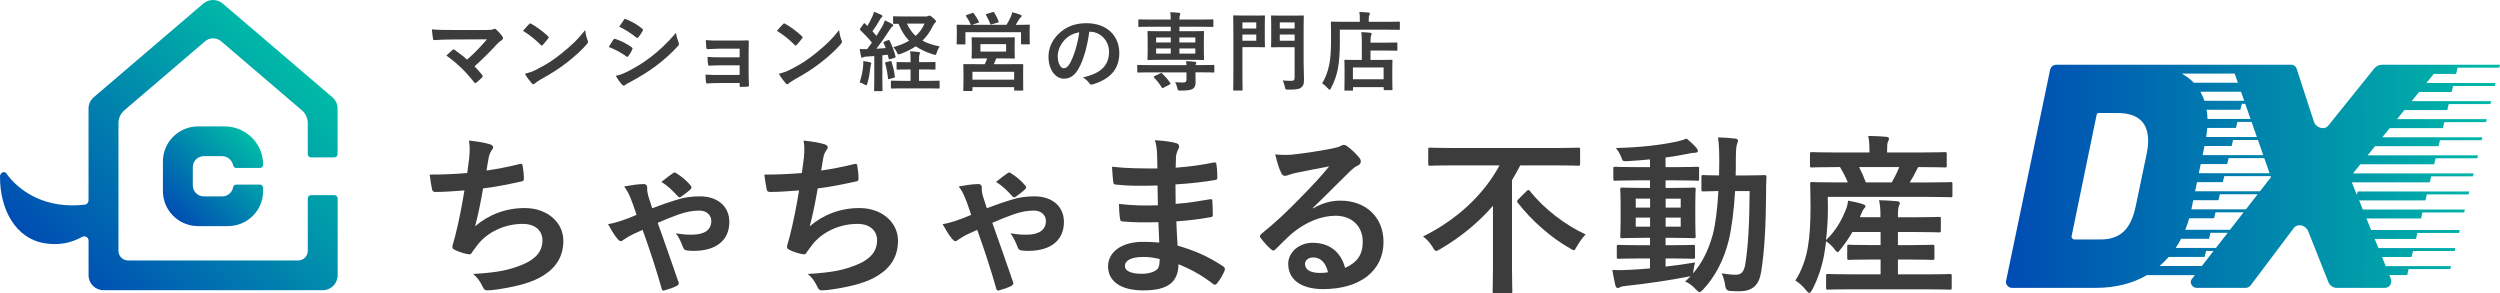 <svg width="341" height="40" viewBox="0 0 341 40" fill="none" xmlns="http://www.w3.org/2000/svg">
<g clip-path="url(#clip0_176_1013)">
<path d="M64.009 21.452C64.103 20.421 64.078 19.809 63.96 19.174C65.306 19.315 66.176 19.477 66.791 19.668C67.095 19.76 67.262 19.902 67.262 20.088C67.262 20.205 67.169 20.372 67.095 20.465C66.928 20.675 66.742 21.076 66.692 21.335C66.574 21.971 66.481 22.44 66.363 23.262C67.543 23.095 69.479 22.743 70.796 22.391C71.125 22.298 71.243 22.323 71.292 22.626C71.385 23.164 71.459 23.799 71.459 24.362C71.459 24.621 71.39 24.689 71.174 24.738C69.145 25.183 67.872 25.442 65.891 25.702C65.562 27.648 65.233 29.223 64.805 30.866C66.648 29.271 69.002 28.377 71.577 28.377C74.713 28.377 76.84 30.396 76.84 32.812C76.84 34.875 75.966 36.401 74.152 37.555C72.737 38.469 70.707 39.032 68.137 39.433C67.547 39.526 66.982 39.599 66.393 39.599C66.157 39.599 65.99 39.482 65.803 39.037C65.424 38.264 65.071 37.814 64.53 37.369C67.975 37.159 69.415 36.851 71.302 36.078C73.12 35.325 73.99 34.249 73.99 32.768C73.99 31.545 73.096 30.538 71.302 30.538C68.756 30.538 66.417 31.712 65.1 33.447C64.889 33.751 64.653 34.034 64.442 34.337C64.275 34.621 64.206 34.714 63.994 34.69C63.474 34.641 62.697 34.386 62.225 34.171C61.847 34.005 61.704 33.912 61.704 33.702C61.704 33.609 61.729 33.443 61.798 33.232C61.916 32.831 62.009 32.479 62.102 32.127C62.623 30.064 62.953 28.323 63.351 25.976C62.078 26.068 60.589 26.186 59.385 26.186C59.124 26.186 58.982 26.068 58.938 25.858C58.869 25.575 58.702 24.592 58.608 23.814C60.451 23.814 61.911 23.746 63.729 23.604C63.847 22.782 63.94 22.01 64.014 21.442L64.009 21.452Z" fill="#3C3C3C"/>
<path d="M87.878 25.115C88.138 25.115 88.281 25.301 88.281 25.609C88.281 25.819 88.256 25.961 88.305 26.171C88.355 26.474 88.423 26.782 88.541 27.11C88.659 27.511 88.802 27.931 88.964 28.401C90.261 27.907 91.416 27.511 92.217 27.276C93.372 26.9 94.389 26.782 95.471 26.782C97.879 26.782 99.481 28.142 99.481 30.279C99.481 32.768 97.687 34.22 94.62 34.22C94.266 34.22 94.006 34.196 93.795 34.171C93.416 34.147 93.298 34.029 93.18 33.751C92.895 33.022 92.64 32.411 92.188 31.824C93.274 31.99 93.603 32.01 94.379 32.01C96.124 32.01 97.023 31.33 97.023 30.132C97.023 29.359 96.385 28.724 95.421 28.724C94.527 28.724 93.701 28.866 92.591 29.242C91.623 29.594 90.654 29.971 89.711 30.391C90.654 33.041 91.598 35.721 92.492 38.323C92.542 38.416 92.586 38.533 92.586 38.626C92.586 38.768 92.492 38.885 92.301 39.002C91.736 39.286 91.19 39.447 90.6 39.614C90.365 39.707 90.271 39.496 90.247 39.355C89.49 36.704 88.738 34.377 87.652 31.35C87.391 31.467 86.969 31.677 86.472 31.887C85.834 32.191 85.46 32.425 85.082 32.685C84.915 32.802 84.821 32.895 84.679 32.895C84.536 32.895 84.394 32.778 84.231 32.592C83.735 32.005 83.312 31.232 82.934 30.572C83.548 30.479 84.045 30.337 84.772 30.103C85.48 29.868 86.138 29.609 86.826 29.306C86.448 28.181 86.261 27.614 86.025 27.051C85.789 26.489 85.553 25.995 85.131 25.433C86.074 25.267 87.018 25.105 87.868 25.105L87.878 25.115ZM91.77 23.638C91.863 23.57 91.937 23.521 92.031 23.521C92.099 23.521 92.173 23.57 92.266 23.638C93.023 24.108 93.731 24.719 94.178 25.281C94.271 25.374 94.321 25.467 94.321 25.565C94.321 25.663 94.271 25.751 94.178 25.824C93.849 26.152 93.353 26.504 92.905 26.831C92.836 26.88 92.763 26.924 92.694 26.924C92.625 26.924 92.576 26.875 92.483 26.807C91.726 25.985 91.161 25.398 90.217 24.812C90.974 24.201 91.514 23.804 91.775 23.638H91.77Z" fill="#3C3C3C"/>
<path d="M109.653 21.452C109.747 20.421 109.722 19.809 109.604 19.174C110.951 19.315 111.82 19.477 112.435 19.668C112.739 19.76 112.907 19.902 112.907 20.088C112.907 20.205 112.813 20.372 112.739 20.465C112.572 20.675 112.386 21.076 112.337 21.335C112.219 21.971 112.125 22.44 112.007 23.262C113.187 23.095 115.123 22.743 116.44 22.391C116.769 22.298 116.887 22.323 116.936 22.626C117.03 23.164 117.103 23.799 117.103 24.362C117.103 24.621 117.035 24.689 116.818 24.738C114.789 25.183 113.516 25.442 111.535 25.702C111.206 27.648 110.877 29.223 110.449 30.866C112.292 29.271 114.646 28.377 117.221 28.377C120.357 28.377 122.485 30.396 122.485 32.812C122.485 34.875 121.61 36.401 119.796 37.555C118.381 38.469 116.352 39.032 113.781 39.433C113.192 39.526 112.626 39.599 112.037 39.599C111.801 39.599 111.634 39.482 111.447 39.037C111.069 38.264 110.715 37.814 110.174 37.369C113.619 37.159 115.059 36.851 116.946 36.078C118.764 35.325 119.634 34.249 119.634 32.768C119.634 31.545 118.74 30.538 116.946 30.538C114.401 30.538 112.061 31.712 110.744 33.447C110.533 33.751 110.297 34.034 110.086 34.337C109.919 34.621 109.85 34.714 109.639 34.69C109.118 34.641 108.341 34.386 107.869 34.171C107.491 34.005 107.348 33.912 107.348 33.702C107.348 33.609 107.373 33.443 107.442 33.232C107.56 32.831 107.653 32.479 107.747 32.127C108.267 30.064 108.597 28.323 108.995 25.976C107.722 26.068 106.233 26.186 105.029 26.186C104.768 26.186 104.626 26.068 104.582 25.858C104.513 25.575 104.346 24.592 104.252 23.814C106.09 23.814 107.555 23.746 109.373 23.604C109.491 22.782 109.584 22.01 109.658 21.442L109.653 21.452Z" fill="#3C3C3C"/>
<path d="M133.517 25.115C133.778 25.115 133.92 25.301 133.92 25.609C133.92 25.819 133.896 25.961 133.945 26.171C133.994 26.474 134.063 26.782 134.181 27.11C134.299 27.511 134.441 27.931 134.603 28.401C135.901 27.907 137.056 27.511 137.857 27.276C139.012 26.9 140.029 26.782 141.11 26.782C143.518 26.782 145.12 28.142 145.12 30.279C145.12 32.768 143.326 34.22 140.26 34.22C139.906 34.22 139.645 34.196 139.434 34.171C139.056 34.147 138.938 34.029 138.82 33.751C138.535 33.022 138.279 32.411 137.827 31.824C138.913 31.99 139.242 32.01 140.019 32.01C141.764 32.01 142.663 31.33 142.663 30.132C142.663 29.359 142.024 28.724 141.061 28.724C140.166 28.724 139.341 28.866 138.23 29.242C137.262 29.594 136.294 29.971 135.35 30.391C136.294 33.041 137.237 35.721 138.132 38.323C138.181 38.416 138.225 38.533 138.225 38.626C138.225 38.768 138.132 38.885 137.94 39.002C137.375 39.286 136.83 39.447 136.24 39.614C136.004 39.707 135.911 39.496 135.886 39.355C135.129 36.704 134.377 34.377 133.291 31.35C133.031 31.467 132.608 31.677 132.112 31.887C131.473 32.191 131.099 32.425 130.721 32.685C130.554 32.802 130.461 32.895 130.318 32.895C130.176 32.895 130.033 32.778 129.871 32.592C129.375 32.005 128.952 31.232 128.573 30.572C129.188 30.479 129.684 30.337 130.411 30.103C131.119 29.868 131.778 29.609 132.466 29.306C132.087 28.181 131.9 27.614 131.665 27.051C131.429 26.489 131.193 25.995 130.77 25.433C131.714 25.267 132.657 25.105 133.507 25.105L133.517 25.115ZM137.409 23.638C137.503 23.57 137.577 23.521 137.67 23.521C137.739 23.521 137.812 23.57 137.906 23.638C138.663 24.108 139.37 24.719 139.817 25.281C139.911 25.374 139.96 25.467 139.96 25.565C139.96 25.663 139.911 25.751 139.817 25.824C139.488 26.152 138.992 26.504 138.545 26.831C138.476 26.88 138.402 26.924 138.333 26.924C138.265 26.924 138.215 26.875 138.122 26.807C137.365 25.985 136.8 25.398 135.857 24.812C136.613 24.201 137.154 23.804 137.414 23.638H137.409Z" fill="#3C3C3C"/>
<path d="M158.01 30.303C156.384 30.352 154.777 30.352 153.15 30.21C152.89 30.21 152.796 30.117 152.772 29.809C152.678 29.291 152.629 28.352 152.629 27.814C154.374 28.024 156.167 28.073 157.937 28C157.912 27.11 157.912 26.191 157.887 25.301C155.622 25.369 153.926 25.369 152.251 25.183C151.99 25.183 151.872 25.09 151.848 24.856C151.779 24.269 151.73 23.707 151.681 22.743C153.735 22.978 155.784 22.978 157.863 22.978C157.863 22.108 157.838 21.501 157.814 20.699C157.765 20.161 157.72 19.736 157.529 19.125C158.777 19.193 159.794 19.335 160.502 19.545C160.787 19.638 160.924 19.966 160.762 20.249C160.595 20.577 160.433 20.978 160.408 21.374C160.384 21.844 160.384 22.171 160.359 22.875C162.551 22.709 164.133 22.455 165.524 22.171C165.809 22.103 165.903 22.171 165.927 22.455C166.021 23.11 166.045 23.746 166.045 24.166C166.045 24.47 165.976 24.518 165.785 24.543C164.109 24.826 162.6 25.012 160.335 25.154C160.335 26.093 160.359 26.963 160.359 27.805C162.153 27.687 163.283 27.452 164.984 27.193C165.269 27.125 165.337 27.169 165.362 27.379C165.387 27.824 165.431 28.602 165.431 29.306C165.431 29.54 165.338 29.609 165.077 29.633C163.519 29.892 162.433 30.054 160.453 30.196C160.502 31.276 160.546 32.425 160.62 33.506C162.885 34.142 164.817 34.983 166.871 36.347C167.107 36.557 167.107 36.631 167.038 36.91C166.871 37.355 166.379 38.225 166.001 38.645C165.908 38.787 165.814 38.831 165.696 38.831C165.627 38.831 165.529 38.807 165.436 38.714C163.996 37.589 162.536 36.768 160.743 36.039C160.718 38.572 159.185 39.609 155.951 39.609C152.718 39.609 151.14 38.269 151.14 36.323C151.14 34.377 153.003 32.988 155.858 32.988C156.447 32.988 157.013 32.988 158.123 33.081C158.074 32.049 158.03 31.086 158.005 30.289L158.01 30.303ZM155.981 35.047C154.261 35.047 153.435 35.54 153.435 36.289C153.435 36.9 154.143 37.345 155.769 37.345C156.713 37.345 157.588 37.061 157.917 36.641C158.104 36.382 158.177 35.985 158.177 35.325C157.494 35.159 156.644 35.042 155.986 35.042L155.981 35.047Z" fill="#3C3C3C"/>
<path d="M179.107 28.425C180.429 27.672 181.54 27.369 182.857 27.369C186.302 27.369 188.71 29.624 188.71 33.002C188.71 36.924 185.526 39.433 180.479 39.433C177.505 39.433 175.712 38.166 175.712 35.98C175.712 34.406 177.196 33.115 179.039 33.115C181.255 33.115 182.882 34.289 183.471 36.543C185.123 35.79 185.879 34.758 185.879 32.973C185.879 30.836 184.371 29.428 182.174 29.428C180.218 29.428 178.046 30.298 176.134 31.917C175.451 32.528 174.788 33.208 174.08 33.912C173.913 34.078 173.795 34.171 173.677 34.171C173.584 34.171 173.466 34.103 173.323 33.961C172.827 33.54 172.311 32.929 171.933 32.435C171.79 32.249 171.864 32.083 172.051 31.897C173.888 30.421 175.52 28.915 177.643 26.709C179.107 25.208 180.213 24.034 181.299 22.695C179.884 22.954 178.208 23.281 176.749 23.584C176.444 23.653 176.134 23.726 175.756 23.868C175.638 23.917 175.402 23.985 175.284 23.985C175.048 23.985 174.881 23.868 174.763 23.584C174.478 23.047 174.267 22.386 173.938 21.051C174.645 21.144 175.422 21.144 176.129 21.1C177.569 20.959 179.643 20.655 181.486 20.303C182.076 20.186 182.548 20.069 182.783 19.951C182.901 19.883 183.113 19.765 183.231 19.765C183.466 19.765 183.609 19.834 183.771 19.951C184.479 20.489 184.951 20.959 185.354 21.452C185.54 21.663 185.614 21.829 185.614 22.015C185.614 22.25 185.472 22.46 185.211 22.577C184.808 22.763 184.621 22.929 184.174 23.33C182.454 24.998 180.872 26.641 179.078 28.352L179.103 28.421L179.107 28.425ZM179.132 35.115C178.449 35.115 178.002 35.516 178.002 36.005C178.002 36.734 178.641 37.227 180.056 37.227C180.479 37.227 180.788 37.203 181.142 37.135C180.837 35.844 180.13 35.115 179.137 35.115H179.132Z" fill="#3C3C3C"/>
<path d="M198.067 22.558C195.944 22.558 195.212 22.606 195.069 22.606C194.833 22.606 194.809 22.582 194.809 22.323V20.421C194.809 20.161 194.833 20.137 195.069 20.137C195.212 20.137 195.944 20.186 198.067 20.186H212.269C214.392 20.186 215.1 20.137 215.267 20.137C215.503 20.137 215.527 20.161 215.527 20.421V22.323C215.527 22.582 215.503 22.606 215.267 22.606C215.1 22.606 214.392 22.558 212.269 22.558H207.365C207.011 23.237 206.633 23.917 206.235 24.577V36.362C206.235 38.523 206.284 39.599 206.284 39.741C206.284 39.976 206.259 40 206.023 40H203.851C203.615 40 203.591 39.976 203.591 39.741C203.591 39.575 203.64 38.518 203.64 36.362V28.073C201.635 30.377 199.207 32.372 196.421 33.99C196.16 34.132 196.018 34.225 195.9 34.225C195.733 34.225 195.639 34.083 195.403 33.687C195.049 33.125 194.671 32.68 194.106 32.254C198.637 30.024 202.362 26.597 204.534 22.558H198.072H198.067ZM208.235 26.054C208.328 25.961 208.402 25.912 208.471 25.912C208.539 25.912 208.588 25.961 208.682 26.054C210.594 28.494 213.611 30.773 216.279 31.971C215.832 32.44 215.429 33.027 215.1 33.589C214.889 33.966 214.795 34.127 214.653 34.127C214.535 34.127 214.392 34.01 214.088 33.844C211.493 32.367 208.898 30.064 207.036 27.672C206.868 27.462 206.893 27.389 207.129 27.154L208.24 26.049L208.235 26.054Z" fill="#3C3C3C"/>
<path d="M227.194 36.362C228.467 36.22 229.813 36.034 231.204 35.799C231.111 36.176 231.037 36.528 230.993 36.88L230.924 37.301C232.153 35.892 232.998 34.2 233.612 32.044C233.966 30.704 234.251 28.64 234.389 26.059C232.998 26.083 232.477 26.108 232.359 26.108C232.099 26.108 232.074 26.083 232.074 25.848V24.137C232.074 23.902 232.099 23.878 232.359 23.878C232.477 23.878 233.018 23.927 234.482 23.927C234.482 23.315 234.507 22.704 234.507 22.049C234.507 20.592 234.482 19.868 234.34 18.738C235.19 18.763 235.873 18.807 236.698 18.904C236.934 18.929 237.052 19.022 237.052 19.164C237.052 19.349 236.983 19.516 236.91 19.726C236.816 19.961 236.767 20.689 236.767 22.122C236.767 22.758 236.767 23.345 236.743 23.931H238.089C239.907 23.931 240.517 23.883 240.659 23.883C240.895 23.883 240.944 23.931 240.944 24.166C240.895 24.963 240.895 25.643 240.895 26.396C240.871 30.904 240.659 34.376 240.212 37.149C239.907 38.909 239.033 39.731 237.214 39.731C236.718 39.731 236.32 39.706 235.917 39.682C235.557 39.649 235.352 39.376 235.303 38.861C235.209 38.274 235.067 37.755 234.831 37.286C235.607 37.403 236.177 37.472 236.787 37.472C237.495 37.472 237.897 37.095 238.06 35.995C238.438 33.716 238.625 30.548 238.649 26.064H236.669C236.502 28.812 236.197 31.11 235.794 32.802C235.136 35.477 233.932 37.755 232.305 39.491C232.069 39.726 231.927 39.843 231.809 39.843C231.691 39.843 231.573 39.726 231.361 39.516C230.89 38.978 230.369 38.626 229.853 38.391C230.113 38.156 230.374 37.922 230.61 37.663C230.492 37.711 230.349 37.731 230.162 37.755C227.661 38.249 224.594 38.694 221.931 38.978C221.577 39.027 221.174 39.071 221.056 39.144C220.914 39.213 220.796 39.286 220.653 39.286C220.511 39.286 220.393 39.144 220.324 38.885C220.181 38.274 220.039 37.526 219.921 36.821C220.864 36.87 221.523 36.846 222.398 36.797C223.223 36.748 224.118 36.704 225.061 36.611V35.252H223.671C221.616 35.252 220.933 35.301 220.791 35.301C220.555 35.301 220.53 35.276 220.53 35.066V33.658C220.53 33.423 220.555 33.398 220.791 33.398C220.933 33.398 221.616 33.447 223.671 33.447H225.061V32.44H224.118C222.113 32.44 221.43 32.489 221.287 32.489C221.027 32.489 221.002 32.464 221.002 32.23C221.002 32.063 221.051 31.526 221.051 30.284V27.77C221.051 26.504 221.002 25.961 221.002 25.843C221.002 25.609 221.027 25.584 221.287 25.584C221.43 25.584 222.113 25.633 224.118 25.633H225.061V24.601H223.317C221.194 24.601 220.461 24.65 220.319 24.65C220.083 24.65 220.058 24.626 220.058 24.391V23.007C220.058 22.773 220.083 22.748 220.319 22.748C220.461 22.748 221.194 22.797 223.317 22.797H225.061V21.741C224.049 21.834 223.032 21.927 222.019 21.975C221.361 22.024 221.336 22 221.145 21.457C220.958 20.939 220.697 20.567 220.412 20.191C223.764 20.098 226.31 19.814 228.762 19.301C229.283 19.183 229.705 19.041 230.059 18.9C230.6 19.345 231.071 19.79 231.406 20.191C231.548 20.357 231.592 20.45 231.592 20.611C231.592 20.753 231.406 20.846 231.096 20.846C230.811 20.846 230.413 20.939 230.035 21.012C229.091 21.198 228.147 21.364 227.179 21.482V22.797H228.546C230.644 22.797 231.376 22.748 231.519 22.748C231.73 22.748 231.755 22.773 231.755 23.007V24.391C231.755 24.626 231.779 24.65 231.568 24.65C231.425 24.65 230.649 24.601 228.55 24.601H227.184V25.633H228.197C230.177 25.633 230.86 25.584 231.027 25.584C231.263 25.584 231.288 25.609 231.288 25.843C231.288 25.961 231.239 26.499 231.239 27.77V30.284C231.239 31.526 231.288 32.093 231.288 32.23C231.288 32.464 231.263 32.489 231.027 32.489C230.86 32.489 230.177 32.44 228.197 32.44H227.184V33.447H228.059C230.089 33.447 230.796 33.398 230.939 33.398C231.175 33.398 231.199 33.423 231.199 33.658V35.066C231.199 35.276 231.175 35.301 230.939 35.301C230.796 35.301 230.089 35.252 228.059 35.252H227.184V36.376L227.194 36.362ZM225.071 28.313V27.09H223.115V28.313H225.071ZM225.071 30.919V29.677H223.115V30.919H225.071ZM227.194 27.095V28.318H229.248V27.095H227.194ZM229.248 29.677H227.194V30.919H229.248V29.677Z" fill="#3C3C3C"/>
<path d="M252.572 39.457C250.282 39.457 249.505 39.506 249.363 39.506C249.102 39.506 249.078 39.482 249.078 39.222V37.628C249.078 37.394 249.102 37.369 249.363 37.369C249.505 37.369 250.282 37.418 252.572 37.418H256.513V35.398H255.265C253.093 35.398 252.36 35.447 252.223 35.447C251.987 35.447 251.962 35.423 251.962 35.188V33.638C251.962 33.403 251.987 33.379 252.223 33.379C252.365 33.379 253.097 33.428 255.265 33.428H256.513V31.643H252.665C252.218 32.44 251.672 33.218 251.063 33.99C250.852 34.274 250.734 34.391 250.64 34.391C250.547 34.391 250.454 34.274 250.286 34.063C249.884 33.526 249.461 33.173 249.082 32.914L248.871 34.391C248.611 36.059 248.046 37.863 247.195 39.506C247.009 39.809 246.91 39.951 246.792 39.951C246.699 39.951 246.581 39.858 246.414 39.667C245.942 39.056 245.303 38.494 244.881 38.259C245.755 36.944 246.345 35.232 246.601 33.658C246.861 32.108 246.955 30.372 246.955 28.328C246.955 26.166 246.905 25.227 246.905 25.09C246.905 24.856 246.93 24.831 247.166 24.831C247.308 24.831 248.085 24.88 250.301 24.88H252.046C251.717 24.083 251.338 23.379 250.984 22.792H250.326C248.06 22.792 247.308 22.841 247.166 22.841C246.905 22.841 246.881 22.817 246.881 22.582V21.032C246.881 20.773 246.905 20.748 247.166 20.748C247.308 20.748 248.06 20.797 250.326 20.797H254.994V20.587C254.994 19.697 254.945 19.11 254.827 18.543C255.702 18.543 256.503 18.592 257.28 18.66C257.515 18.684 257.658 18.777 257.658 18.895C257.658 19.061 257.589 19.178 257.515 19.34C257.422 19.55 257.398 19.834 257.398 20.562V20.797H262.091C264.356 20.797 265.133 20.748 265.275 20.748C265.511 20.748 265.536 20.773 265.536 21.032V22.582C265.536 22.817 265.511 22.841 265.275 22.841C265.133 22.841 264.332 22.792 262.066 22.792H261.663C261.57 22.91 261.496 23.027 261.427 23.193C261.142 23.78 260.838 24.342 260.484 24.885H262.961C265.177 24.885 265.934 24.836 266.076 24.836C266.288 24.836 266.312 24.861 266.312 25.095V26.645C266.312 26.88 266.288 26.905 266.076 26.905C265.934 26.905 265.157 26.856 262.941 26.856H249.304L249.328 28.332C249.328 29.809 249.235 31.335 249.068 32.748C250.39 31.482 251.122 30.191 251.78 28.592C251.923 28.264 252.016 27.863 252.085 27.369C252.817 27.511 253.618 27.672 254.139 27.863C254.424 27.956 254.444 28.049 254.444 28.147C254.444 28.264 254.375 28.332 254.277 28.43C254.134 28.572 253.972 28.924 253.83 29.276L253.687 29.628H256.493V29.369C256.493 28.455 256.444 28.029 256.307 27.306C257.181 27.33 257.958 27.374 258.759 27.447C258.995 27.472 259.137 27.565 259.137 27.682C259.137 27.848 259.068 27.985 258.995 28.151C258.926 28.337 258.877 28.645 258.877 29.374V29.633H261.403C263.594 29.633 264.327 29.584 264.469 29.584C264.705 29.584 264.73 29.609 264.73 29.843V31.438C264.73 31.672 264.705 31.697 264.469 31.697C264.327 31.697 263.594 31.648 261.403 31.648H258.877V33.433H260.553C262.725 33.433 263.452 33.384 263.594 33.384C263.83 33.384 263.855 33.408 263.855 33.643V35.193C263.855 35.428 263.83 35.452 263.594 35.452C263.452 35.452 262.72 35.403 260.553 35.403H258.877V37.423H262.72C265.01 37.423 265.811 37.374 265.953 37.374C266.189 37.374 266.214 37.398 266.214 37.633V39.227C266.214 39.486 266.189 39.511 265.953 39.511C265.811 39.511 265.01 39.462 262.72 39.462H252.552L252.572 39.457ZM253.584 22.792C253.913 23.428 254.223 24.132 254.503 24.88H258.041C258.444 24.176 258.774 23.496 259.054 22.792H253.579H253.584Z" fill="#3C3C3C"/>
<path d="M66.324 4.088C67.007 4.088 67.149 4.054 67.302 3.981C67.361 3.946 67.42 3.922 67.469 3.922C67.538 3.922 67.611 3.956 67.67 4.015C67.99 4.298 68.26 4.592 68.52 4.954C68.579 5.047 68.614 5.13 68.614 5.213C68.614 5.306 68.565 5.389 68.462 5.457C68.216 5.633 68.049 5.741 67.896 5.902C66.884 7.017 65.783 8.108 64.722 9.047C65.1 9.423 65.419 9.785 65.759 10.22C65.818 10.289 65.842 10.338 65.842 10.396C65.842 10.455 65.808 10.514 65.734 10.582C65.498 10.817 65.238 11.061 64.967 11.276C64.908 11.311 64.859 11.335 64.815 11.335C64.771 11.335 64.722 11.301 64.672 11.227C63.528 9.761 62.338 8.611 60.884 7.58C61.12 7.355 61.522 6.983 61.734 6.792C61.783 6.758 61.827 6.734 61.861 6.734C61.911 6.734 61.955 6.768 62.029 6.817C62.643 7.262 63.208 7.672 63.704 8.132C64.697 7.276 65.557 6.372 66.427 5.364L61.464 5.389C60.78 5.389 59.906 5.413 59.272 5.472C59.119 5.472 59.085 5.404 59.06 5.262C58.992 4.851 58.942 4.44 58.918 4.005C59.719 4.088 60.677 4.088 61.488 4.088H66.324Z" fill="#3C3C3C"/>
<path d="M72.162 3.291C72.211 3.232 72.27 3.198 72.329 3.198C72.378 3.198 72.422 3.222 72.481 3.257C73.081 3.575 74.064 4.288 74.732 4.924C74.801 4.993 74.84 5.042 74.84 5.09C74.84 5.139 74.816 5.183 74.771 5.242C74.594 5.477 74.206 5.946 74.039 6.122C73.98 6.181 73.946 6.215 73.897 6.215C73.847 6.215 73.803 6.181 73.744 6.122C73.037 5.394 72.186 4.724 71.336 4.21C71.597 3.892 71.936 3.531 72.162 3.296V3.291ZM73.189 9.477C74.629 8.738 75.395 8.244 76.585 7.296C78.025 6.132 78.816 5.384 79.818 4.103C79.887 4.689 79.995 5.09 80.148 5.477C80.182 5.56 80.207 5.628 80.207 5.702C80.207 5.809 80.148 5.902 80.02 6.054C79.396 6.782 78.379 7.721 77.307 8.543C76.329 9.306 75.337 9.961 73.744 10.841C73.214 11.159 73.061 11.276 72.953 11.379C72.884 11.447 72.811 11.496 72.742 11.496C72.683 11.496 72.614 11.447 72.54 11.369C72.246 11.041 71.882 10.557 71.597 10.068C72.196 9.902 72.565 9.799 73.189 9.482V9.477Z" fill="#3C3C3C"/>
<path d="M83.666 5.413C83.725 5.33 83.784 5.271 83.892 5.296C84.777 5.589 85.485 5.966 86.158 6.445C86.242 6.504 86.286 6.553 86.286 6.621C86.286 6.655 86.261 6.704 86.237 6.748C86.109 7.066 85.907 7.369 85.716 7.638C85.657 7.707 85.608 7.756 85.563 7.756C85.519 7.756 85.48 7.731 85.421 7.687C84.664 7.135 83.897 6.748 83.037 6.406C83.332 5.936 83.519 5.594 83.662 5.408L83.666 5.413ZM85.578 9.77C86.698 9.183 87.667 8.631 88.812 7.741C89.755 7.027 91.018 5.897 92.207 4.465C92.276 4.983 92.375 5.276 92.552 5.78C92.586 5.863 92.611 5.932 92.611 6.005C92.611 6.098 92.576 6.181 92.483 6.274C91.387 7.447 90.645 8.093 89.485 8.983C88.458 9.756 87.362 10.425 85.957 11.188C85.671 11.34 85.391 11.472 85.273 11.589C85.205 11.658 85.146 11.682 85.087 11.682C85.003 11.682 84.919 11.633 84.851 11.54C84.605 11.296 84.286 10.836 83.976 10.342C84.472 10.249 84.885 10.117 85.578 9.765V9.77ZM85.097 2.714C85.18 2.572 85.249 2.548 85.391 2.621C86.148 2.924 86.959 3.359 87.608 3.922C87.677 3.971 87.701 4.029 87.701 4.073C87.701 4.117 87.691 4.166 87.652 4.225C87.485 4.518 87.249 4.895 87.052 5.105C87.018 5.164 86.969 5.174 86.934 5.174C86.875 5.174 86.817 5.139 86.757 5.091C86.143 4.587 85.224 3.985 84.467 3.648C84.669 3.345 84.89 3.012 85.091 2.709L85.097 2.714Z" fill="#3C3C3C"/>
<path d="M100.881 6.636H98.159C97.603 6.636 97.038 6.694 96.507 6.704C96.399 6.714 96.34 6.621 96.331 6.435C96.306 6.142 96.296 5.917 96.272 5.472C96.945 5.531 97.308 5.531 98.159 5.531H100.213C100.793 5.531 101.441 5.531 101.957 5.506C102.1 5.506 102.144 5.575 102.134 5.692C102.134 6.22 102.11 6.714 102.11 7.227V9.936C102.11 10.465 102.134 11.002 102.159 11.604C102.159 11.78 102.1 11.814 101.898 11.829C101.712 11.839 101.333 11.853 101.097 11.853C100.911 11.853 100.886 11.819 100.886 11.677V11.325H98.09C97.535 11.325 97.004 11.35 96.463 11.384C96.345 11.384 96.311 11.325 96.296 11.149C96.262 10.915 96.237 10.572 96.237 10.176C96.876 10.225 97.451 10.225 98.139 10.225H100.886V8.91H98.385C97.854 8.91 97.274 8.934 96.768 8.958C96.625 8.958 96.581 8.89 96.566 8.699C96.532 8.465 96.517 8.161 96.517 7.76C97.156 7.809 97.589 7.819 98.36 7.819H100.886V6.636H100.881Z" fill="#3C3C3C"/>
<path d="M106.798 3.291C106.847 3.232 106.906 3.198 106.965 3.198C107.014 3.198 107.058 3.222 107.117 3.257C107.717 3.575 108.7 4.288 109.368 4.924C109.437 4.993 109.476 5.042 109.476 5.09C109.476 5.139 109.452 5.183 109.408 5.242C109.231 5.477 108.842 5.946 108.675 6.122C108.616 6.181 108.582 6.215 108.533 6.215C108.484 6.215 108.439 6.181 108.38 6.122C107.673 5.394 106.823 4.724 105.972 4.21C106.233 3.892 106.572 3.531 106.798 3.296V3.291ZM107.825 9.477C109.265 8.738 110.032 8.244 111.221 7.296C112.661 6.132 113.452 5.384 114.455 4.103C114.523 4.689 114.631 5.09 114.784 5.477C114.818 5.56 114.843 5.628 114.843 5.702C114.843 5.809 114.784 5.902 114.656 6.054C114.032 6.782 113.015 7.721 111.943 8.543C110.965 9.306 109.973 9.961 108.38 10.841C107.85 11.159 107.697 11.276 107.589 11.379C107.52 11.447 107.447 11.496 107.378 11.496C107.319 11.496 107.25 11.447 107.176 11.369C106.882 11.041 106.518 10.557 106.233 10.068C106.832 9.902 107.201 9.799 107.825 9.482V9.477Z" fill="#3C3C3C"/>
<path d="M121.109 5.487C121.261 5.428 121.295 5.452 121.354 5.57C121.698 6.274 121.954 6.929 122.145 7.682C122.18 7.809 122.145 7.848 122.003 7.893L121.413 8.069C121.271 8.117 121.236 8.103 121.212 7.976L121.084 7.472L120.352 7.54V10.768C120.352 11.848 120.376 12.245 120.376 12.303C120.376 12.421 120.366 12.43 120.249 12.43H119.354C119.236 12.43 119.226 12.421 119.226 12.303C119.226 12.235 119.251 11.844 119.251 10.768V7.648L118.18 7.716C117.978 7.726 117.826 7.765 117.742 7.809C117.693 7.834 117.634 7.868 117.565 7.868C117.482 7.868 117.457 7.785 117.438 7.668C117.369 7.364 117.32 7.056 117.27 6.68C117.614 6.704 117.929 6.714 118.273 6.704C118.499 6.421 118.72 6.117 118.931 5.814C118.46 5.227 117.904 4.641 117.349 4.113C117.3 4.064 117.28 4.044 117.28 4.005C117.28 3.966 117.315 3.922 117.364 3.853L117.777 3.267C117.826 3.198 117.86 3.159 117.895 3.159C117.929 3.159 117.954 3.183 118.003 3.227L118.307 3.545C118.543 3.144 118.745 2.782 118.946 2.337C119.099 2.02 119.158 1.834 119.217 1.609C119.536 1.726 119.924 1.878 120.219 2.029C120.337 2.088 120.371 2.147 120.371 2.215C120.371 2.274 120.322 2.323 120.263 2.367C120.17 2.435 120.121 2.494 120.037 2.65C119.674 3.296 119.364 3.765 119 4.269C119.187 4.479 119.379 4.68 119.556 4.89C119.826 4.455 120.086 4.02 120.347 3.589C120.489 3.33 120.607 3.037 120.701 2.778C121.054 2.944 121.418 3.12 121.693 3.281C121.801 3.34 121.836 3.389 121.836 3.457C121.836 3.54 121.801 3.584 121.708 3.633C121.59 3.702 121.497 3.834 121.32 4.103C120.72 5.051 120.081 5.946 119.541 6.65C119.963 6.626 120.391 6.592 120.814 6.558C120.73 6.333 120.637 6.098 120.529 5.878C120.479 5.76 120.48 5.736 120.647 5.668L121.118 5.482L121.109 5.487ZM117.732 8.983C117.757 8.758 117.767 8.582 117.742 8.328C118.037 8.362 118.45 8.445 118.651 8.494C118.794 8.528 118.853 8.577 118.853 8.636C118.853 8.694 118.828 8.743 118.794 8.802C118.759 8.861 118.745 9.003 118.725 9.188C118.642 9.883 118.514 10.714 118.312 11.369C118.253 11.555 118.219 11.628 118.145 11.628C118.096 11.628 118.027 11.594 117.934 11.536C117.688 11.394 117.462 11.301 117.261 11.232C117.506 10.47 117.673 9.756 117.732 8.993V8.983ZM121.413 8.337C121.556 8.303 121.566 8.313 121.615 8.445C121.801 9.042 121.978 9.726 122.052 10.406C122.062 10.533 122.052 10.572 121.9 10.616L121.335 10.768C121.148 10.817 121.133 10.802 121.123 10.685C121.04 9.922 120.912 9.252 120.745 8.655C120.71 8.528 120.745 8.504 120.887 8.47L121.418 8.342L121.413 8.337ZM125.355 9.477V11.027H126.465C127.586 11.027 127.964 11.002 128.023 11.002C128.151 11.002 128.165 11.012 128.165 11.12V11.951C128.165 12.069 128.156 12.078 128.023 12.078C127.964 12.078 127.586 12.054 126.465 12.054H123.232C122.101 12.054 121.723 12.078 121.649 12.078C121.531 12.078 121.521 12.069 121.521 11.951V11.12C121.521 11.012 121.531 11.002 121.649 11.002C121.718 11.002 122.096 11.027 123.232 11.027H124.2V9.477H123.836C122.833 9.477 122.489 9.501 122.421 9.501C122.303 9.501 122.293 9.492 122.293 9.374V8.587C122.293 8.47 122.303 8.46 122.421 8.46C122.489 8.46 122.833 8.484 123.836 8.484H124.2V8.225C124.2 7.707 124.2 7.345 124.131 7.003C124.568 7.012 124.897 7.051 125.3 7.095C125.418 7.105 125.487 7.164 125.487 7.223C125.487 7.291 125.463 7.35 125.428 7.433C125.369 7.56 125.359 7.76 125.359 8.161V8.479H126.043C127.045 8.479 127.389 8.455 127.458 8.455C127.586 8.455 127.6 8.465 127.6 8.582V9.369C127.6 9.487 127.591 9.496 127.458 9.496C127.389 9.496 127.045 9.472 126.043 9.472H125.359L125.355 9.477ZM126.367 2.235C126.495 2.235 126.578 2.21 126.637 2.176C126.686 2.152 126.731 2.127 126.789 2.127C126.873 2.127 127.025 2.21 127.286 2.445C127.581 2.704 127.674 2.831 127.674 2.915C127.674 2.998 127.64 3.032 127.532 3.115C127.438 3.183 127.32 3.384 127.202 3.619C126.839 4.357 126.387 4.993 125.821 5.545C126.47 5.897 127.237 6.142 128.17 6.333C128.003 6.567 127.866 6.851 127.758 7.203C127.699 7.413 127.674 7.487 127.571 7.487C127.512 7.487 127.428 7.462 127.301 7.428C126.382 7.144 125.59 6.782 124.907 6.313C124.327 6.714 123.659 7.042 122.878 7.335C122.735 7.384 122.652 7.418 122.583 7.418C122.489 7.418 122.44 7.35 122.357 7.174C122.204 6.856 122.062 6.67 121.851 6.435C122.666 6.21 123.384 5.917 124.008 5.555C123.408 4.944 122.937 4.181 122.558 3.242C122.155 3.252 121.993 3.267 121.944 3.252C121.826 3.227 121.816 3.252 121.816 3.135V2.347C121.816 2.23 121.826 2.22 121.944 2.22C122.013 2.22 122.357 2.245 123.418 2.245H126.367V2.235ZM123.713 3.223C124.018 3.917 124.411 4.455 124.893 4.9C125.423 4.43 125.836 3.868 126.106 3.223H123.713Z" fill="#3C3C3C"/>
<path d="M132.569 1.785C132.721 1.726 132.756 1.751 132.829 1.834C133.114 2.21 133.35 2.587 133.512 2.939C133.571 3.046 133.571 3.056 133.404 3.115L132.579 3.384H137.287C137.522 2.983 137.724 2.645 137.886 2.259C137.945 2.108 138.014 1.917 138.073 1.672C138.476 1.765 138.864 1.883 139.193 2.015C139.301 2.064 139.346 2.098 139.346 2.166C139.346 2.259 139.311 2.308 139.238 2.367C139.154 2.425 139.061 2.518 138.992 2.65C138.825 2.919 138.697 3.154 138.545 3.389H138.78C139.867 3.389 140.255 3.364 140.338 3.364C140.456 3.364 140.466 3.374 140.466 3.491C140.466 3.56 140.442 3.785 140.442 4.112V4.631C140.442 5.663 140.466 5.853 140.466 5.922C140.466 6.039 140.456 6.049 140.338 6.049H139.395C139.277 6.049 139.267 6.039 139.267 5.922V4.396H131.684V5.912C131.684 6.039 131.674 6.054 131.556 6.054H130.613C130.495 6.054 130.485 6.044 130.485 5.912C130.485 5.843 130.51 5.653 130.51 4.621V4.2C130.51 3.79 130.485 3.579 130.485 3.496C130.485 3.379 130.495 3.369 130.613 3.369C130.696 3.369 131.085 3.394 132.171 3.394H132.441C132.441 3.394 132.407 3.359 132.382 3.301C132.23 2.924 132.004 2.538 131.782 2.22C131.714 2.112 131.724 2.093 131.866 2.044L132.574 1.799L132.569 1.785ZM136.78 5.105C137.842 5.105 138.22 5.081 138.304 5.081C138.412 5.081 138.422 5.09 138.422 5.222C138.422 5.281 138.397 5.482 138.397 6.02V7.051C138.397 7.589 138.422 7.79 138.422 7.863C138.422 7.98 138.412 7.99 138.304 7.99C138.22 7.99 137.842 7.966 136.78 7.966H135.886C135.778 8.259 135.66 8.518 135.557 8.753H137.798C138.952 8.753 139.365 8.743 139.449 8.743C139.567 8.743 139.567 8.753 139.567 8.87C139.567 8.939 139.557 9.222 139.557 9.775V10.528C139.557 11.912 139.567 12.171 139.567 12.24C139.567 12.347 139.567 12.357 139.449 12.357H138.456C138.338 12.357 138.328 12.347 138.328 12.24V11.887H132.643V12.289C132.643 12.406 132.633 12.416 132.525 12.416H131.522C131.404 12.416 131.394 12.406 131.394 12.289C131.394 12.22 131.419 11.961 131.419 10.553V9.917C131.419 9.222 131.394 8.944 131.394 8.87C131.394 8.753 131.404 8.743 131.522 8.743C131.606 8.743 132.018 8.753 133.173 8.753H134.318C134.436 8.509 134.554 8.235 134.648 7.966H134.166C133.095 7.966 132.716 7.99 132.643 7.99C132.534 7.99 132.525 7.98 132.525 7.863C132.525 7.78 132.549 7.594 132.549 7.051V6.02C132.549 5.482 132.525 5.281 132.525 5.222C132.525 5.095 132.534 5.081 132.643 5.081C132.711 5.081 133.09 5.105 134.166 5.105H136.785H136.78ZM132.643 10.87H138.328V9.79H132.643V10.87ZM133.729 7.042H137.232V6.02H133.729V7.042ZM135.39 1.653C135.532 1.604 135.567 1.628 135.626 1.736C135.827 2.054 136.048 2.499 136.215 2.909C136.264 3.002 136.25 3.027 136.087 3.076L135.296 3.31C135.119 3.359 135.109 3.345 135.06 3.218C134.893 2.831 134.716 2.43 134.505 2.068C134.436 1.951 134.471 1.941 134.613 1.892L135.39 1.658V1.653Z" fill="#3C3C3C"/>
<path d="M148.58 4.323C148.309 6.318 147.813 8.152 147.105 9.384C146.599 10.264 145.985 10.733 145.1 10.733C144.063 10.733 143.012 9.628 143.012 7.716C143.012 6.592 143.493 5.511 144.343 4.665C145.336 3.677 146.584 3.164 148.177 3.164C151.007 3.164 152.673 4.9 152.673 7.237C152.673 9.418 151.435 10.792 149.042 11.511C148.796 11.579 148.688 11.536 148.535 11.301C148.408 11.1 148.157 10.831 147.71 10.562C149.705 10.093 151.273 9.271 151.273 7.051C151.273 5.653 150.211 4.328 148.629 4.328H148.58V4.323ZM145.194 5.462C144.629 6.098 144.275 6.88 144.275 7.633C144.275 8.714 144.712 9.311 145.076 9.311C145.38 9.311 145.641 9.159 145.96 8.597C146.481 7.648 147.012 5.956 147.209 4.396C146.383 4.562 145.724 4.89 145.194 5.462Z" fill="#3C3C3C"/>
<path d="M161.838 8.875C161.829 8.689 161.804 8.548 161.77 8.347C162.207 8.357 162.654 8.372 163.008 8.43C163.116 8.44 163.175 8.499 163.175 8.557C163.175 8.616 163.151 8.665 163.116 8.733C163.092 8.782 163.082 8.817 163.067 8.875H164.045C165.097 8.875 165.451 8.851 165.519 8.851C165.637 8.851 165.637 8.861 165.637 8.978V9.751C165.637 9.878 165.637 9.892 165.519 9.892C165.451 9.892 165.097 9.868 164.045 9.868H163.067V10.034C163.067 10.504 163.077 10.866 163.077 11.276C163.077 11.721 162.934 11.99 162.64 12.147C162.394 12.274 162.015 12.357 161.047 12.357C160.693 12.357 160.684 12.357 160.61 12.088C160.526 11.711 160.399 11.384 160.281 11.208C160.703 11.242 161.116 11.257 161.352 11.257C161.696 11.257 161.834 11.149 161.834 10.88V9.873H156.713C155.661 9.873 155.307 9.897 155.239 9.897C155.121 9.897 155.121 9.888 155.121 9.755V8.983C155.121 8.866 155.121 8.856 155.239 8.856C155.307 8.856 155.661 8.88 156.713 8.88H161.834L161.838 8.875ZM158.3 8.161C157.145 8.161 156.733 8.186 156.659 8.186C156.531 8.186 156.516 8.176 156.516 8.059C156.516 7.976 156.541 7.682 156.541 7.002V5.452C156.541 4.738 156.516 4.445 156.516 4.362C156.516 4.245 156.526 4.235 156.659 4.235C156.728 4.235 157.14 4.259 158.3 4.259H159.691V3.648H156.895C155.833 3.648 155.47 3.672 155.396 3.672C155.278 3.672 155.268 3.663 155.268 3.545V2.782C155.268 2.655 155.278 2.641 155.396 2.641C155.465 2.641 155.833 2.665 156.895 2.665H159.691C159.681 2.244 159.666 1.961 159.622 1.667C160.035 1.677 160.438 1.702 160.836 1.751C160.944 1.76 160.988 1.8 160.988 1.868C160.988 1.961 160.954 2.02 160.929 2.103C160.895 2.186 160.87 2.328 160.87 2.665H163.868C164.939 2.665 165.308 2.641 165.377 2.641C165.495 2.641 165.505 2.65 165.505 2.782V3.545C165.505 3.663 165.495 3.672 165.377 3.672C165.308 3.672 164.939 3.648 163.868 3.648H160.87V4.259H162.453C163.608 4.259 164.02 4.235 164.104 4.235C164.222 4.235 164.232 4.245 164.232 4.362C164.232 4.43 164.207 4.738 164.207 5.418V7.002C164.207 7.682 164.232 7.99 164.232 8.059C164.232 8.176 164.222 8.186 164.104 8.186C164.02 8.186 163.608 8.161 162.453 8.161H158.3ZM158.266 10.005C158.408 9.936 158.433 9.946 158.526 10.029C158.914 10.406 159.317 10.861 159.622 11.32C159.691 11.428 159.671 11.462 159.529 11.531L158.703 11.966C158.561 12.049 158.536 12.059 158.467 11.941C158.163 11.423 157.794 10.968 157.416 10.592C157.322 10.484 157.347 10.45 157.475 10.381L158.266 10.005ZM159.691 5.79V5.11H157.696V5.79H159.691ZM159.691 7.315V6.611H157.696V7.315H159.691ZM160.87 5.11V5.79H163.042V5.11H160.87ZM163.042 6.611H160.87V7.315H163.042V6.611Z" fill="#3C3C3C"/>
<path d="M171.269 2.127C172.011 2.127 172.34 2.103 172.414 2.103C172.532 2.103 172.542 2.113 172.542 2.23C172.542 2.298 172.517 2.665 172.517 3.428V5.139C172.517 5.893 172.542 6.254 172.542 6.323C172.542 6.44 172.532 6.45 172.414 6.45C172.345 6.45 172.011 6.426 171.269 6.426H169.466V9.76C169.466 11.355 169.49 12.142 169.49 12.225C169.49 12.342 169.48 12.352 169.362 12.352H168.335C168.217 12.352 168.208 12.342 168.208 12.225C168.208 12.142 168.232 11.355 168.232 9.76V4.714C168.232 3.12 168.208 2.308 168.208 2.225C168.208 2.108 168.217 2.098 168.335 2.098C168.419 2.098 168.856 2.122 169.701 2.122H171.269V2.127ZM169.466 3.056V3.888H171.353V3.056H169.466ZM171.353 4.709H169.466V5.555H171.353V4.709ZM177.815 8.489C177.815 9.311 177.864 10.249 177.864 10.826C177.864 11.403 177.805 11.672 177.52 11.907C177.235 12.142 176.94 12.225 175.717 12.225C175.338 12.225 175.328 12.225 175.255 11.848C175.186 11.506 175.088 11.203 174.96 10.968C175.407 11.017 175.795 11.027 176.105 11.027C176.483 11.027 176.586 10.919 176.586 10.567V6.435H174.783C173.874 6.435 173.579 6.46 173.51 6.46C173.382 6.46 173.368 6.45 173.368 6.333C173.368 6.249 173.392 5.956 173.392 5.227V3.34C173.392 2.611 173.368 2.318 173.368 2.235C173.368 2.117 173.377 2.108 173.51 2.108C173.579 2.108 173.874 2.132 174.783 2.132H176.424C177.333 2.132 177.638 2.108 177.712 2.108C177.83 2.108 177.84 2.117 177.84 2.235C177.84 2.303 177.815 2.787 177.815 3.77V8.489ZM174.562 3.056V3.888H176.591V3.056H174.562ZM176.591 5.555V4.709H174.562V5.555H176.591Z" fill="#3C3C3C"/>
<path d="M182.759 5.531C182.759 7.115 182.69 8.303 182.498 9.311C182.312 10.298 182.017 11.139 181.555 12.01C181.471 12.161 181.427 12.245 181.368 12.245C181.319 12.245 181.25 12.176 181.132 12.059C180.862 11.765 180.552 11.496 180.341 11.364C180.803 10.601 181.108 9.814 181.309 8.807C181.486 7.936 181.555 6.861 181.555 5.296C181.555 3.819 181.53 3.149 181.53 3.076C181.53 2.958 181.54 2.949 181.648 2.949C181.717 2.949 182.12 2.973 183.24 2.973H185.481V2.587C185.481 2.235 185.471 1.932 185.413 1.638C185.85 1.648 186.263 1.672 186.661 1.707C186.779 1.716 186.848 1.765 186.848 1.834C186.848 1.917 186.823 1.985 186.779 2.059C186.73 2.142 186.695 2.303 186.695 2.562V2.973H189.241C190.361 2.973 190.74 2.949 190.823 2.949C190.931 2.949 190.941 2.958 190.941 3.076V3.946C190.941 4.064 190.931 4.073 190.823 4.073C190.74 4.073 190.361 4.049 189.241 4.049H182.754V5.526L182.759 5.531ZM183.501 12.362C183.383 12.362 183.373 12.352 183.373 12.235C183.373 12.166 183.398 11.883 183.398 10.357V9.501C183.398 8.655 183.373 8.362 183.373 8.279C183.373 8.161 183.383 8.152 183.501 8.152C183.57 8.152 183.963 8.176 185.069 8.176H185.752V5.804C185.752 5.252 185.742 4.797 185.683 4.386C186.12 4.396 186.449 4.411 186.887 4.469C187.005 4.479 187.088 4.528 187.088 4.587C187.088 4.704 187.054 4.763 187.02 4.846C186.951 4.988 186.936 5.306 186.936 5.751V5.819H188.907C190.017 5.819 190.405 5.795 190.474 5.795C190.592 5.795 190.602 5.804 190.602 5.922V6.792C190.602 6.91 190.592 6.919 190.474 6.919C190.405 6.919 190.012 6.895 188.907 6.895H186.936V8.176H188.224C189.344 8.176 189.732 8.152 189.806 8.152C189.924 8.152 189.934 8.161 189.934 8.279C189.934 8.347 189.909 8.655 189.909 9.335V10.308C189.909 11.809 189.934 12.103 189.934 12.176C189.934 12.284 189.924 12.293 189.806 12.293H188.862C188.744 12.293 188.735 12.284 188.735 12.176V11.883H184.548V12.235C184.548 12.352 184.538 12.362 184.42 12.362H183.511H183.501ZM184.538 10.812H188.725V9.203H184.538V10.812Z" fill="#3C3C3C"/>
<path d="M42.421 21.472H45.6C45.851 21.472 46.047 21.271 46.047 21.027V14.807C46.047 14.215 45.787 13.653 45.34 13.267L30.385 0.489C29.624 -0.161 28.493 -0.161 27.732 0.489L12.782 13.267C12.33 13.653 12.075 14.215 12.075 14.807V27.335C12.075 27.628 11.854 27.883 11.564 27.912C10.885 27.99 10.242 28.02 9.632 28.01C4.9 27.931 2.064 25.355 0.865 23.653C0.772 23.521 0.644 23.467 0.516 23.472C0.28 23.487 0.01 23.707 0.005 24.034C-0.044 28.533 2.113 32.553 6.109 33.183C7.971 33.477 9.559 33.198 11.21 32.313C11.603 32.103 12.08 32.372 12.08 32.817V37.555C12.08 38.675 12.994 39.584 14.119 39.584H44.018C45.143 39.584 46.057 38.675 46.057 37.555V27.061C46.057 26.812 45.856 26.616 45.61 26.616H42.43C42.18 26.616 41.983 26.817 41.983 27.061V34.22C41.983 34.939 41.398 35.526 40.671 35.526H17.471C16.748 35.526 16.159 34.944 16.159 34.22V16.787C16.159 16.117 16.453 15.482 16.959 15.046L27.973 5.633C28.602 5.095 29.535 5.095 30.164 5.633L41.177 15.046C41.688 15.482 41.978 16.117 41.978 16.787V21.022C41.978 21.271 42.18 21.467 42.425 21.467L42.421 21.472Z" fill="url(#paint0_linear_176_1013)"/>
<path d="M27.81 21.301H30.307C31.024 21.301 31.604 21.804 31.781 22.469C31.84 22.694 31.923 22.909 32.258 22.909H35.447C35.698 22.909 35.894 22.709 35.894 22.464C35.894 19.579 33.545 17.242 30.646 17.242H27.019C24.37 17.242 22.223 19.379 22.223 22.015V26.068C22.223 28.704 24.37 30.841 27.019 30.841H31.093C33.742 30.841 35.889 28.704 35.889 26.068V25.623C35.889 25.374 35.688 25.178 35.442 25.178H32.253C31.933 25.178 31.82 25.413 31.791 25.57C31.658 26.264 31.044 26.792 30.307 26.792H27.81C26.975 26.792 26.297 26.117 26.297 25.286V22.802C26.297 21.971 26.975 21.296 27.81 21.296V21.301Z" fill="url(#paint1_linear_176_1013)"/>
<path d="M335.019 10.049L335.216 9.232H340.902L341 8.826H332.975H326.262H324.955C324.512 8.826 324.119 9.007 323.859 9.325L317.578 17.134C317.052 17.79 315.898 17.462 315.608 16.572L313.259 9.355C313.16 9.046 312.861 8.826 312.546 8.826H304.378H291.675H287.321H280.519C280.077 8.826 279.723 9.105 279.635 9.521L273.625 38.328C273.531 38.787 273.939 39.267 274.431 39.267H285.792C288.52 39.267 290.869 38.68 292.845 37.526H299.381L298.943 38.088C298.594 38.538 299.022 39.267 299.636 39.267H306.266C306.56 39.267 306.826 39.139 306.993 38.919L312.885 31.09C313.381 30.435 314.507 30.699 314.846 31.555L317.593 38.479C317.775 38.944 318.242 39.267 318.723 39.267H325.269C325.952 39.267 326.355 38.626 326.09 37.966L325.908 37.521H328.336L328.532 36.704H334.218L334.317 36.298H325.412L324.911 35.056H328.935L329.132 34.24H334.818L334.916 33.834H324.414L323.913 32.592H329.535L329.731 31.775H335.417L335.516 31.369H323.417L322.783 29.799H330.228L330.424 28.983H336.11L336.209 28.577H322.286L321.785 27.335H330.827L331.024 26.518H336.71L336.808 26.113H321.588L321.49 26.518L321.475 26.572L320.787 24.87H331.427L331.623 24.054H337.309L337.408 23.648H320.95L321.957 22.406H332.022L332.218 21.589H337.904L338.002 21.183H322.95L323.957 19.941H332.616L332.813 19.125H338.499L338.597 18.719H324.95L325.957 17.477H333.211L333.407 16.66H339.093L339.192 16.254H326.95L327.957 15.012H333.81L334.007 14.196H339.693L339.791 13.79H328.955L329.962 12.548H334.41L334.606 11.731H340.292L340.391 11.325H330.96L331.967 10.083H335.009L335.019 10.049ZM292.776 21.125L291.326 28.059C290.992 29.692 290.437 30.87 289.665 31.589C288.893 32.308 287.842 32.665 286.51 32.665H282.957C282.721 32.665 282.52 32.435 282.569 32.21L285.984 15.643C286.014 15.506 286.127 15.413 286.274 15.413H288.795C291.685 15.413 293.085 16.753 293.002 19.428C292.987 19.936 292.908 20.499 292.781 21.12L292.776 21.125ZM308.708 21.159H300.437L300.693 19.917H304.393L304.59 19.1H307.986L308.708 21.159ZM300.919 18.689C300.988 18.264 301.037 17.848 301.066 17.447H304.988L305.184 16.631H307.116L307.838 18.689H300.914H300.919ZM301.106 16.22C301.091 15.79 301.051 15.379 300.983 14.978H305.587L305.784 14.161H306.251L306.973 16.22H301.101H301.106ZM300.683 13.751C300.535 13.315 300.354 12.9 300.132 12.509H305.676L306.113 13.751H300.683ZM304.811 10.039L305.248 11.281H299.228C298.766 10.797 298.221 10.381 297.592 10.039H304.816H304.811ZM298.904 28.553L299.159 27.311H302.595L302.791 26.494H307.946L306.344 28.553H298.899H298.904ZM306.03 28.958L304.172 31.345H298.068C298.27 30.841 298.457 30.318 298.609 29.775H302L302.196 28.958H306.03ZM297.503 32.572H301.312L301.509 31.756H303.858L302.255 33.814H296.766C297.036 33.418 297.277 33.002 297.503 32.572ZM294.565 36.284C295.012 35.897 295.429 35.482 295.813 35.042H300.712L300.909 34.225H301.936L300.334 36.284H294.56H294.565ZM308.266 26.088H299.415L299.671 24.846H303.194L303.391 24.029H311.996L312.094 23.623H299.921L300.177 22.381H303.789L303.985 21.565H308.846L309.76 24.166L308.261 26.093L308.266 26.088Z" fill="url(#paint2_linear_176_1013)"/>
</g>
<defs>
<linearGradient id="paint0_linear_176_1013" x1="12.659" y1="41.413" x2="42.992" y2="10.93" gradientUnits="userSpaceOnUse">
<stop stop-color="#004DB3"/>
<stop offset="1" stop-color="#00BBA7"/>
</linearGradient>
<linearGradient id="paint1_linear_176_1013" x1="23.628" y1="29.447" x2="34.303" y2="18.72" gradientUnits="userSpaceOnUse">
<stop stop-color="#004DB3"/>
<stop offset="1" stop-color="#00BBA7"/>
</linearGradient>
<linearGradient id="paint2_linear_176_1013" x1="274.819" y1="24.044" x2="341.275" y2="24.044" gradientUnits="userSpaceOnUse">
<stop stop-color="#004DB3"/>
<stop offset="1" stop-color="#00BBA7"/>
</linearGradient>
<clipPath id="clip0_176_1013">
<rect width="341" height="40" fill="white"/>
</clipPath>
</defs>
</svg>
